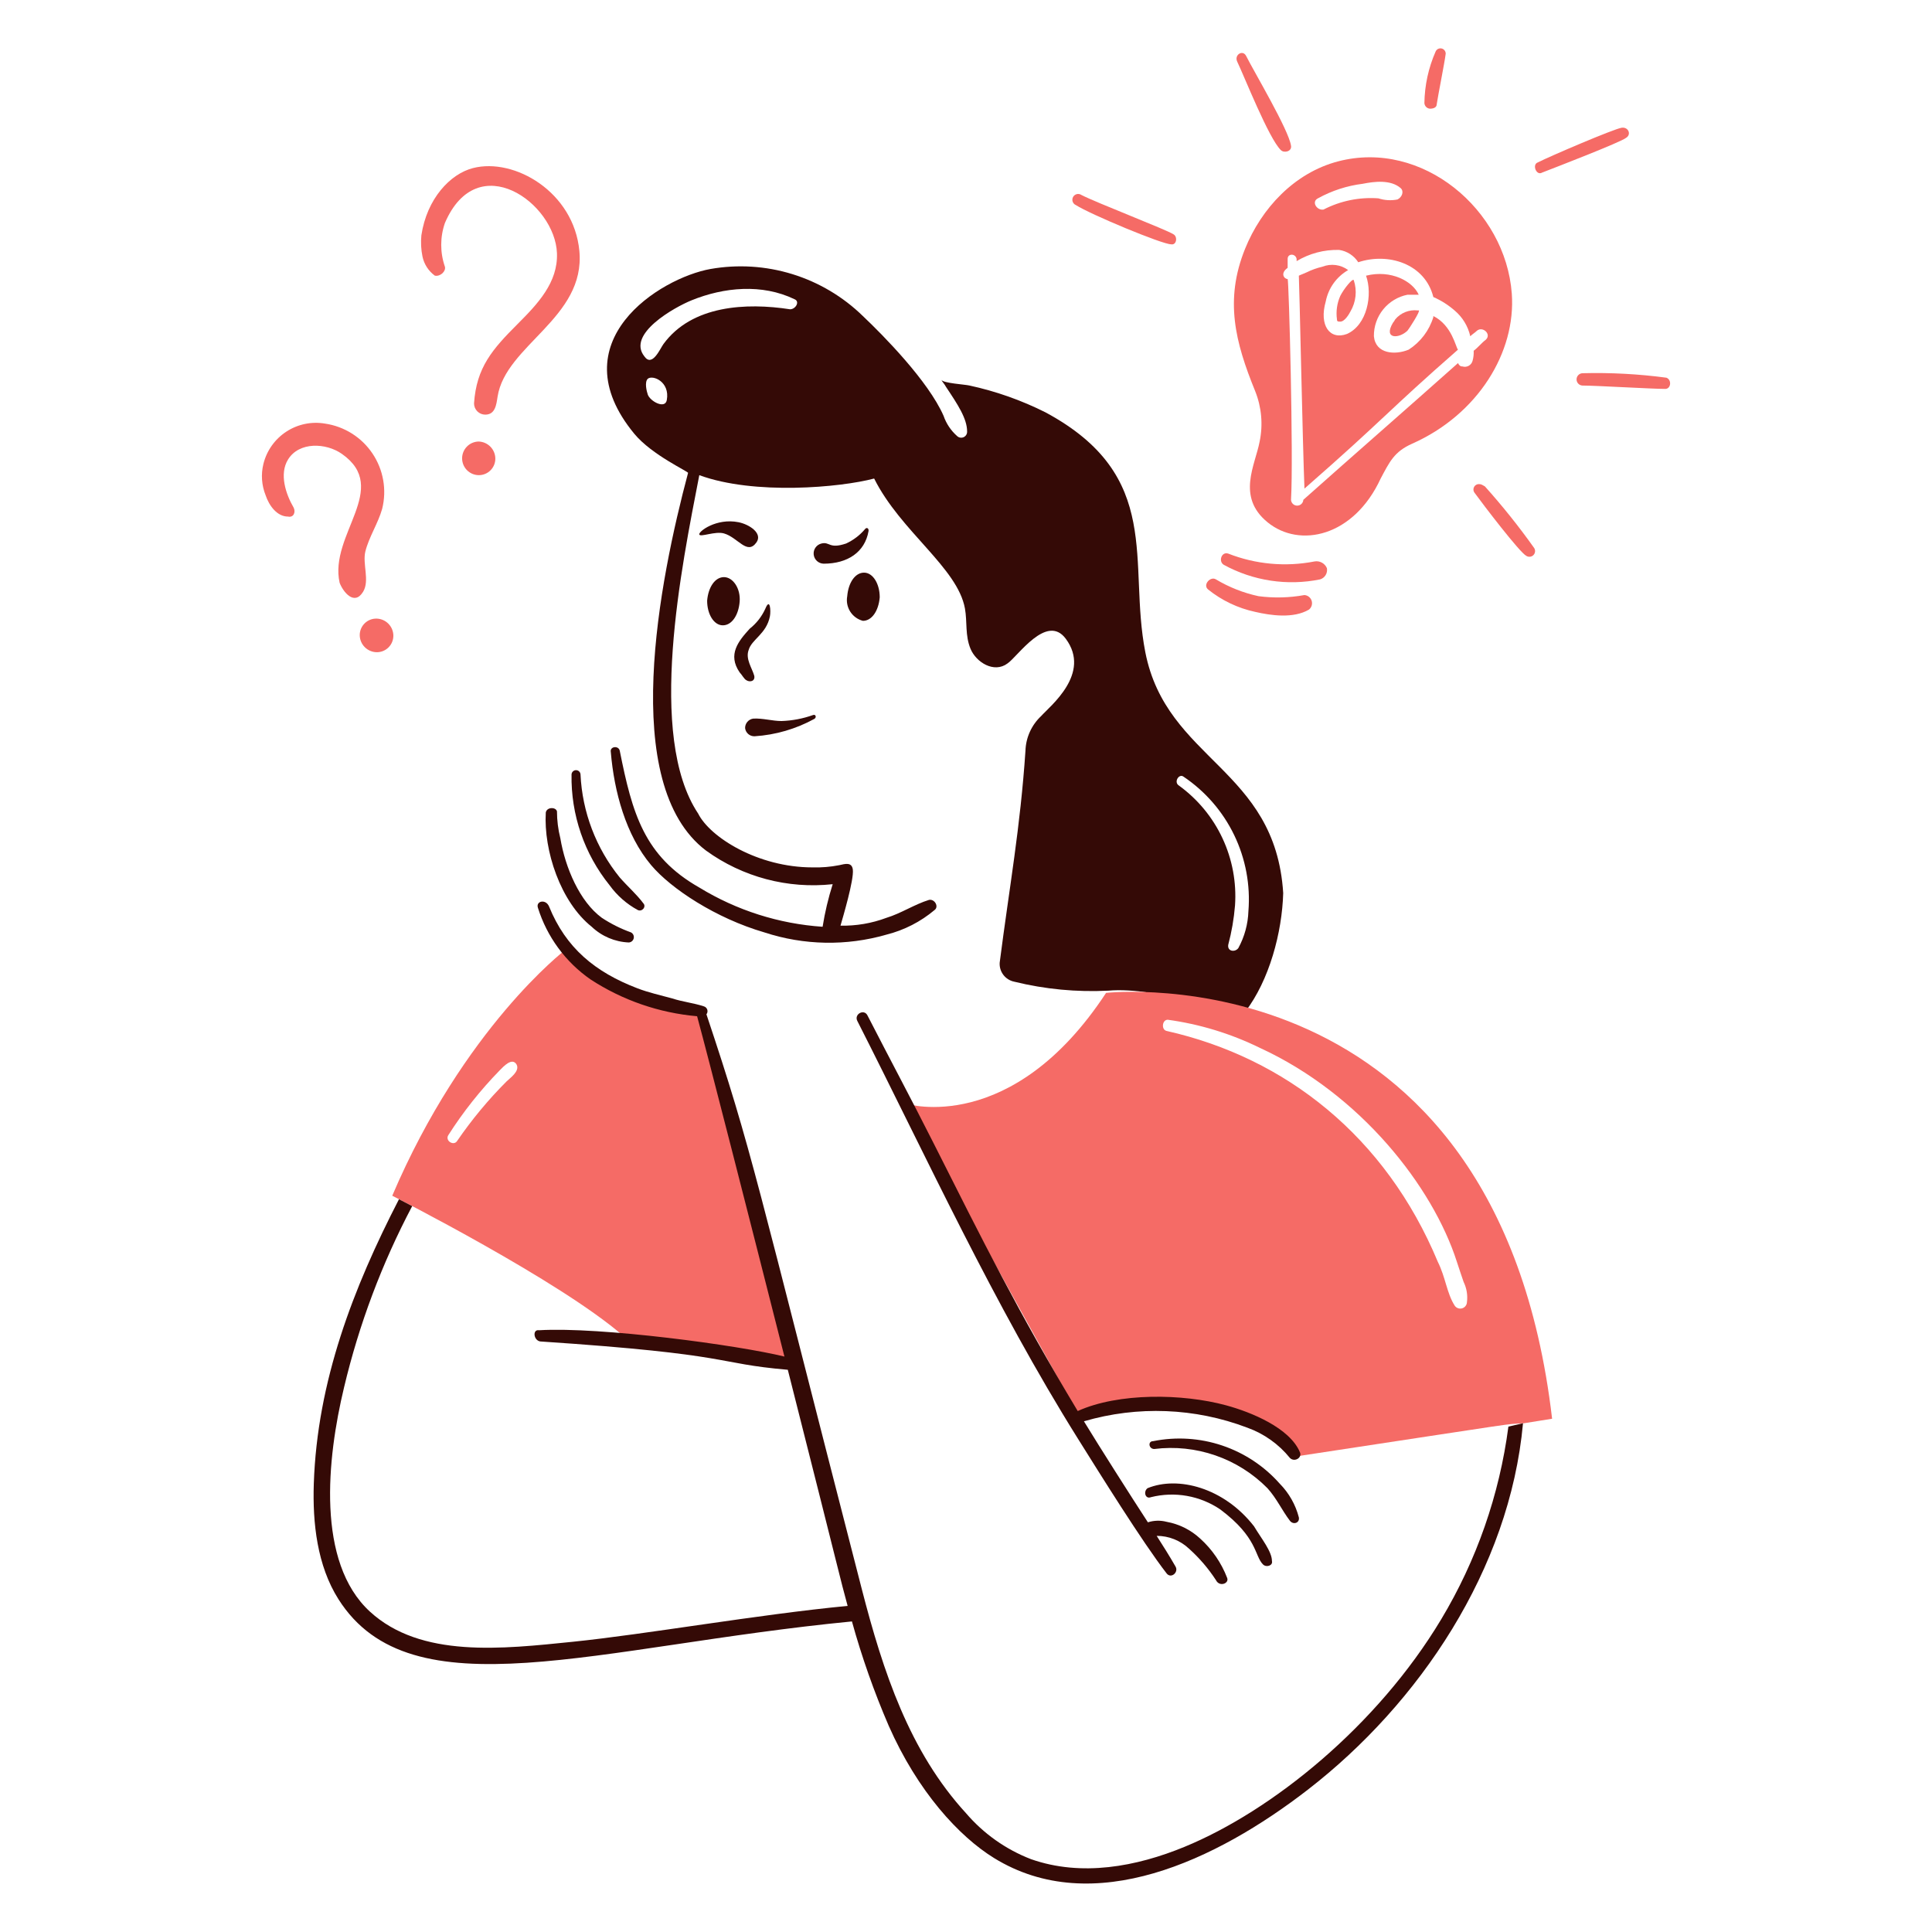 <svg width="512" height="512" viewBox="0 0 512 512" fill="none" xmlns="http://www.w3.org/2000/svg">
<path d="M355.198 85.233C356.385 85.233 357.573 83.154 357.87 82.56C358.607 81.319 359.068 79.933 359.222 78.497C359.376 77.062 359.218 75.61 358.761 74.24C358.464 73.646 356.088 76.616 355.198 78.398C354.324 80.352 354.016 82.513 354.307 84.634C354.304 85.233 354.604 85.233 355.198 85.233Z" fill="#F56B66"/>
<path d="M369.152 85.53C366.484 89.979 370.829 89.792 373.012 87.609C373.309 87.311 376.576 82.263 375.982 82.263H375.685C374.576 82.136 373.452 82.287 372.415 82.702C371.379 83.116 370.461 83.782 369.746 84.639C369.586 84.96 369.386 85.259 369.152 85.53Z" fill="#F56B66"/>
<path d="M400.64 77.809C399.007 55.537 376.909 36.933 354.608 42.765C343.04 45.791 334.295 55.191 329.958 65.93C324.464 79.532 327.347 90.673 332.631 103.647C334.332 107.888 334.746 112.536 333.819 117.01C332.646 123.272 327.636 131.625 335.897 138.394C344.397 145.357 358.756 142.275 365.893 126.812C368.269 122.358 369.477 119.708 374.208 117.596C391.703 109.84 401.771 93.307 400.64 77.809ZM349.263 52.565C352.94 50.531 356.972 49.22 361.142 48.704C364.111 48.11 368.566 47.516 371.238 49.892C372.129 50.783 371.535 52.268 370.347 52.862C368.667 53.201 366.928 53.098 365.299 52.565C360.268 52.194 355.232 53.222 350.748 55.534C348.961 55.831 347.476 53.456 349.258 52.565H349.263ZM393.807 89.984C392.619 90.875 391.728 92.066 390.541 92.956C390.589 93.858 390.489 94.76 390.244 95.629C390.17 95.905 390.042 96.163 389.866 96.388C389.691 96.613 389.472 96.8 389.223 96.939C388.973 97.077 388.698 97.164 388.415 97.194C388.131 97.224 387.844 97.197 387.571 97.114C386.977 97.114 386.68 96.817 386.383 96.223C372.72 108.398 359.06 120.287 345.398 132.455C345.374 132.872 345.192 133.265 344.888 133.552C344.584 133.839 344.182 133.999 343.764 133.999C343.346 133.999 342.944 133.839 342.64 133.552C342.337 133.265 342.154 132.872 342.131 132.455C342.815 121.206 341.555 73.948 341.24 73.948C340.349 73.948 339.161 72.463 341.24 70.979V68.608C341.24 67.123 343.319 67.123 343.616 68.608V69.202C347.018 67.155 350.934 66.124 354.903 66.233C355.928 66.386 356.909 66.758 357.78 67.321C358.65 67.884 359.391 68.627 359.951 69.499C367.874 66.857 377.638 69.865 379.85 78.715C381.897 79.611 383.796 80.812 385.482 82.279C387.578 84.039 389.038 86.439 389.64 89.109C390.233 88.515 390.827 88.218 391.432 87.624C392.914 86.421 395.289 88.499 393.805 89.984H393.807Z" fill="#F56B66"/>
<path d="M379.848 83.748V84.045C378.757 87.599 376.441 90.652 373.312 92.659C369.749 94.144 364.519 93.837 364.096 89.093C364.064 86.51 364.938 83.996 366.565 81.99C368.192 79.983 370.471 78.609 373.005 78.106H375.977C374.38 74.522 368.609 71.409 362.017 73.058C363.809 78.106 362.314 86.114 356.969 88.499C352.433 90.202 349.507 86.257 351.337 79.888C351.673 78.157 352.377 76.518 353.401 75.084C354.426 73.649 355.748 72.451 357.276 71.573C356.308 70.856 355.172 70.398 353.977 70.242C352.782 70.086 351.567 70.237 350.446 70.682C349.007 71.013 347.612 71.512 346.289 72.167C345.695 72.464 344.801 72.76 344.208 73.058C344.328 74.478 345.244 118.72 345.695 129.485C367.107 110.746 367.422 109.248 386.381 92.659C385.774 92.053 384.817 86.231 379.848 83.748Z" fill="#F56B66"/>
<path d="M191.557 165.717C193.936 165.717 195.717 163.044 196.014 159.481C196.311 155.917 194.222 152.945 191.854 152.945C189.486 152.945 187.697 155.62 187.4 159.184C187.392 162.747 189.184 165.717 191.557 165.717Z" fill="#340A06"/>
<path d="M228.682 164.529C231.058 164.529 232.84 161.856 233.137 158.293C233.137 154.729 231.345 151.757 228.979 151.757C226.614 151.757 224.819 154.432 224.525 157.996C224.262 159.409 224.545 160.869 225.317 162.081C226.088 163.293 227.291 164.168 228.682 164.529Z" fill="#340A06"/>
<path d="M191.854 141.363C195.561 142.416 197.998 147.236 200.469 143.739C202.168 141.338 198.605 138.972 195.717 138.394C189.814 137.214 185.009 140.905 185.321 141.66C185.633 142.416 189.532 140.705 191.854 141.363Z" fill="#340A06"/>
<path d="M230.167 140.769C230.297 140.017 229.691 139.669 229.276 140.176C227.9 141.82 226.175 143.138 224.228 144.036C219.645 145.572 219.95 143.473 217.692 144.036C217.051 144.191 216.489 144.575 216.111 145.115C215.732 145.655 215.564 146.315 215.637 146.97C215.71 147.625 216.019 148.232 216.506 148.676C216.994 149.119 217.627 149.37 218.286 149.381C224.622 149.381 229.199 146.325 230.167 140.769Z" fill="#340A06"/>
<path d="M215.464 189.492C212.778 190.451 209.96 190.988 207.11 191.082C204.661 191.083 202.151 190.294 199.619 190.438C199.013 190.522 198.459 190.825 198.061 191.289C197.663 191.754 197.449 192.349 197.46 192.96C197.533 193.571 197.832 194.132 198.3 194.532C198.767 194.932 199.367 195.142 199.982 195.119C205.537 194.76 210.944 193.185 215.823 190.505C216.46 190.12 216.166 189.216 215.464 189.492Z" fill="#340A06"/>
<path d="M196.014 178.189C196.608 178.783 197.202 179.981 197.806 180.268C198.697 180.862 200.182 180.565 199.885 179.08C199.291 177.001 197.509 174.625 198.4 172.25C199.211 169.408 203.108 168.013 204.032 163.341C204.329 161.856 204.068 158.305 202.844 161.262C201.91 163.354 200.484 165.188 198.686 166.608C195.717 169.874 192.745 173.438 196.014 178.189Z" fill="#340A06"/>
<path d="M348.367 148.787C340.702 150.285 332.768 149.564 325.499 146.709C323.707 146.115 322.831 148.78 324.311 149.678C332.1 153.944 341.149 155.313 349.852 153.541C350.463 153.351 350.982 152.943 351.312 152.396C351.643 151.848 351.761 151.198 351.644 150.569C351.38 149.945 350.912 149.43 350.317 149.106C349.722 148.782 349.034 148.67 348.367 148.787Z" fill="#F56B66"/>
<path d="M345.692 157.696C341.673 158.424 337.566 158.524 333.517 157.993C329.536 157.137 325.724 155.632 322.232 153.539C320.758 152.627 318.679 155.008 320.154 156.211C323.791 159.137 328.062 161.171 332.626 162.151C336.768 163.111 342.748 163.976 346.88 161.557C347.222 161.285 347.474 160.917 347.603 160.501C347.732 160.084 347.732 159.638 347.604 159.221C347.476 158.804 347.225 158.435 346.884 158.163C346.542 157.891 346.127 157.728 345.692 157.696Z" fill="#F56B66"/>
<path d="M303.521 172.844C298.847 149.015 308.521 126.213 277.089 109.289C270.686 106.071 263.901 103.676 256.896 102.162C255.703 101.88 250.063 101.568 249.472 100.677C249.769 101.271 250.363 101.865 250.66 102.469C253.831 107.226 256.292 110.935 256.292 114.348C256.308 114.664 256.228 114.978 256.062 115.248C255.896 115.518 255.653 115.731 255.363 115.86C255.074 115.988 254.752 116.026 254.441 115.968C254.129 115.91 253.843 115.76 253.619 115.536C251.99 114.091 250.761 112.249 250.053 110.19C245.985 100.944 234.015 88.809 228.672 83.758C223.411 78.625 217.004 74.816 209.981 72.647C202.958 70.479 195.519 70.012 188.28 71.286C174.919 73.677 147.932 90.501 168.087 114.942C172.779 120.635 182.638 125.041 182.341 125.338C174.82 153.567 163.84 207.821 187.103 225.411C196.802 232.438 208.765 235.612 220.672 234.32C219.501 238.009 218.608 241.781 217.999 245.604C206.431 244.826 195.222 241.26 185.331 235.21C170.685 226.893 167.562 215.568 164.247 198.979C163.95 197.494 161.572 197.791 161.869 199.276C162.744 209.772 165.844 221.307 172.562 229.271C177.853 235.543 189.714 243.351 202.557 247.091C213.043 250.539 224.324 250.746 234.928 247.685C239.623 246.505 243.986 244.271 247.687 241.152C248.875 240.261 247.687 238.183 246.203 238.48C242.342 239.667 238.779 242.064 234.918 243.231C231.028 244.691 226.895 245.397 222.74 245.31C223.337 243.231 226.347 233.129 226.009 230.462C225.753 228.378 223.923 228.941 222.443 229.274C220.097 229.738 217.707 229.937 215.316 229.868C200.878 229.868 188.18 221.904 185.024 215.614C171.328 195.07 180.651 150.055 185.321 125.924C199.874 131.269 222.74 129.191 231.657 126.815C238.679 140.862 253.77 150.449 255.721 161.265C256.358 164.821 255.721 168.392 257.206 171.955C258.69 175.519 263.442 178.489 267.005 175.816C269.678 174.024 277.394 162.458 282.447 169.283C289.27 178.499 278.29 187.103 275.914 189.763C274.648 190.949 273.628 192.374 272.915 193.956C272.201 195.537 271.808 197.244 271.757 198.979C270.374 219.459 267.525 234.903 264.927 255.109C264.848 256.276 265.197 257.431 265.907 258.36C266.617 259.288 267.641 259.927 268.787 260.158C276.942 262.162 285.347 262.963 293.734 262.533C306.79 261.363 329.062 269.353 329.966 268.165C336.404 259.776 339.766 247.081 340.063 236.677C337.976 203.52 309.156 201.564 303.521 172.844ZM176.709 106.028C176.256 108.524 172.255 106.325 171.661 104.543C171.364 103.652 170.77 101.276 171.661 100.385C172.951 99.272 177.595 101.143 176.709 106.023V106.028ZM209.377 81.964C197.796 80.172 183.362 80.863 175.818 91.18C174.94 92.378 172.848 97.416 170.77 94.446C166.018 88.504 178.798 81.406 183.242 79.598C191.877 76.086 201.953 75.144 210.565 79.301C212.05 79.888 210.862 81.966 209.377 81.966V81.964ZM330.844 241.452C330.732 244.883 329.816 248.24 328.171 251.254C327.28 252.442 325.202 252.145 325.499 250.363C326.404 246.958 327.004 243.479 327.291 239.967C327.713 233.846 326.572 227.718 323.975 222.159C321.378 216.6 317.409 211.793 312.443 208.19C310.958 207.299 312.443 204.923 313.631 205.814C319.405 209.69 324.043 215.034 327.068 221.297C330.093 227.559 331.397 234.514 330.844 241.447V241.452Z" fill="#340A06"/>
<path d="M285.11 54.346C288.927 56.794 307.976 64.743 310.352 64.743C311.836 65.04 312.144 62.664 310.945 62.07C309.153 60.882 290.486 53.694 286.595 51.674C286.418 51.552 286.219 51.468 286.008 51.428C285.797 51.388 285.581 51.393 285.372 51.442C285.163 51.49 284.967 51.582 284.796 51.712C284.625 51.841 284.483 52.004 284.379 52.191C284.275 52.379 284.211 52.586 284.192 52.799C284.172 53.013 284.198 53.228 284.267 53.431C284.336 53.634 284.446 53.82 284.592 53.978C284.737 54.136 284.913 54.261 285.11 54.346Z" fill="#F56B66"/>
<path d="M164.237 232.538C157.947 224.772 154.304 215.198 153.84 205.215C153.821 204.913 153.687 204.631 153.466 204.424C153.246 204.217 152.955 204.103 152.653 204.103C152.35 204.103 152.06 204.217 151.839 204.424C151.618 204.631 151.485 204.913 151.465 205.215C151.274 215.897 154.848 226.305 161.561 234.617C163.517 237.322 166.054 239.554 168.985 241.15C170.173 241.744 171.361 240.259 170.47 239.358C168.704 236.992 166.315 234.913 164.237 232.538Z" fill="#340A06"/>
<path d="M339.456 39.795C340.368 40.663 342.426 40.092 342.129 38.608C341.535 34.45 332.329 19.006 330.25 14.848C329.36 13.056 327.012 14.538 327.875 16.333C329.715 20.165 336.261 36.749 339.456 39.795Z" fill="#F56B66"/>
<path d="M393.508 128.891C392.914 128.594 392.617 128.297 392.023 128.297C391.739 128.275 391.454 128.338 391.206 128.479C390.958 128.619 390.757 128.83 390.63 129.085C390.502 129.34 390.454 129.628 390.49 129.91C390.527 130.193 390.647 130.459 390.835 130.673C392.963 133.607 402.714 146.412 404.495 147.313C404.784 147.497 405.128 147.578 405.469 147.54C405.809 147.503 406.127 147.351 406.37 147.108C406.612 146.866 406.765 146.548 406.802 146.207C406.839 145.866 406.759 145.523 406.574 145.234C402.533 139.543 398.17 134.086 393.508 128.891Z" fill="#F56B66"/>
<path d="M441.621 100.096C434.24 99.109 426.792 98.712 419.349 98.908C418.931 98.932 418.539 99.114 418.251 99.418C417.964 99.722 417.804 100.124 417.804 100.542C417.804 100.96 417.964 101.362 418.251 101.666C418.539 101.969 418.931 102.152 419.349 102.175C422.912 102.175 437.76 103.066 441.326 103.066C442.808 103.053 443.105 100.677 441.621 100.096Z" fill="#F56B66"/>
<path d="M430.927 36.529C432.412 35.638 431.526 33.58 429.739 33.856C427.663 34.176 411.031 41.28 407.468 43.072C405.983 43.666 407.171 46.636 408.655 45.745C412.516 44.25 429.443 37.717 430.927 36.529Z" fill="#F56B66"/>
<path d="M378.957 28.805C379.847 28.805 380.749 28.508 380.749 27.617C381.046 25.539 382.827 16.63 383.124 14.254C383.135 13.93 383.032 13.611 382.833 13.354C382.634 13.097 382.352 12.918 382.035 12.848C381.717 12.777 381.385 12.82 381.096 12.968C380.807 13.117 380.579 13.361 380.452 13.66C378.557 17.969 377.547 22.614 377.479 27.32C377.505 27.705 377.668 28.067 377.94 28.34C378.211 28.613 378.572 28.778 378.957 28.805Z" fill="#F56B66"/>
<path d="M149.683 251.843C149.683 251.843 122.954 272.323 103.949 316.882C103.949 316.882 148.493 339.454 165.133 354.002C165.133 354.002 203.443 359.05 212.055 361.723C204.631 334.994 186.217 267.876 186.217 267.876C186.217 267.876 162.452 266.097 149.683 251.843ZM134.241 286.59C129.411 291.423 125.036 296.692 121.172 302.329C120.282 303.813 117.885 302.328 118.797 300.844C122.745 294.647 127.323 288.875 132.459 283.62C133.35 282.729 135.726 280.057 136.914 282.135C137.805 283.917 135.132 285.696 134.241 286.59Z" fill="#F56B66"/>
<path d="M144.64 215.314C144.046 225.383 148.528 239.017 156.815 245.607C159.474 248.13 162.955 249.607 166.617 249.764C166.93 249.752 167.229 249.637 167.469 249.436C167.709 249.236 167.876 248.962 167.944 248.657C168.012 248.351 167.977 248.032 167.844 247.749C167.712 247.466 167.489 247.235 167.211 247.091C164.493 246.114 161.9 244.817 159.488 243.228C153.6 238.917 149.785 229.888 148.495 222.144C147.907 219.814 147.608 217.42 147.604 215.017C147.307 213.827 144.932 213.827 144.64 215.314Z" fill="#340A06"/>
<path d="M403.901 377.17L411.325 375.982C396.774 251.546 293.12 263.127 293.12 263.127C268.173 301.141 240.256 292.529 240.256 292.529L285.993 375.388C285.993 375.388 311.306 368.387 327.273 375.091C333.295 377.336 338.62 381.125 342.715 386.079C407.739 376.208 397.645 377.6 403.901 377.17ZM388.756 345.088C388.741 345.465 388.605 345.827 388.37 346.121C388.135 346.416 387.812 346.629 387.449 346.728C387.085 346.827 386.699 346.808 386.347 346.673C385.995 346.539 385.695 346.296 385.49 345.979C383.403 342.682 383.101 338.532 381.035 334.395C367.211 301.202 340.744 280.318 309.163 273.211C307.686 272.881 307.976 270.241 309.46 270.241C317.922 271.403 326.143 273.909 333.814 277.665C360.619 289.969 379.717 314.529 386.084 334.387C386.657 336.179 387.272 337.953 387.876 339.735C388.686 341.395 388.992 343.256 388.756 345.088Z" fill="#F56B66"/>
<path d="M77.824 134.533C75.745 130.97 73.948 125.614 76.339 121.764C79.291 117 86.408 117.348 90.593 120.277C103.624 129.398 87.158 141.642 89.999 154.432C90.89 156.808 93.883 160.681 96.236 156.808C98.028 153.846 96.005 149.399 96.83 146.115C97.797 142.275 100.188 138.716 101.284 134.83C101.901 132.345 101.992 129.759 101.549 127.237C101.106 124.715 100.141 122.314 98.714 120.188C97.288 118.062 95.432 116.258 93.266 114.892C91.1 113.527 88.672 112.63 86.139 112.259C82.569 111.648 78.9 112.411 75.87 114.395C72.839 116.378 70.672 119.436 69.804 122.952C69.125 125.717 69.333 128.626 70.398 131.267C71.291 133.939 73.37 136.899 76.339 136.899C77.824 137.216 78.408 135.721 77.824 134.533Z" fill="#F56B66"/>
<path d="M99.789 172.844C100.377 172.855 100.961 172.747 101.507 172.527C102.052 172.307 102.548 171.98 102.964 171.564C103.38 171.148 103.708 170.653 103.928 170.107C104.148 169.562 104.256 168.977 104.246 168.389C104.217 167.216 103.738 166.1 102.908 165.27C102.079 164.441 100.962 163.963 99.789 163.935C99.201 163.924 98.616 164.031 98.071 164.251C97.525 164.471 97.03 164.799 96.614 165.215C96.198 165.631 95.871 166.126 95.651 166.672C95.431 167.217 95.323 167.801 95.334 168.389C95.363 169.562 95.841 170.678 96.671 171.507C97.5 172.337 98.616 172.815 99.789 172.844Z" fill="#F56B66"/>
<path d="M117.906 70.682C116.604 66.93 116.604 62.849 117.906 59.098C126.536 38.963 147.133 53.783 147.602 67.118C147.876 74.839 142.554 80.481 137.208 85.827C130.486 92.549 126.262 97.362 125.624 106.913C125.626 107.701 125.939 108.455 126.496 109.012C127.052 109.568 127.807 109.882 128.594 109.883C131.267 109.883 131.54 107.208 131.863 105.132C133.98 91.448 155.187 84.247 153.541 66.524C152.092 50.908 136.328 41.705 125.327 44.547C119.337 46.083 113.126 52.623 111.667 62.367C111.485 64.249 111.585 66.147 111.964 67.999C112.394 70.027 113.557 71.824 115.231 73.047C116.718 73.354 118.223 71.865 117.906 70.682Z" fill="#F56B66"/>
<path d="M126.815 125.921C127.403 125.932 127.987 125.824 128.532 125.604C129.078 125.384 129.573 125.056 129.989 124.64C130.405 124.224 130.733 123.728 130.953 123.183C131.172 122.637 131.28 122.053 131.269 121.464C131.24 120.292 130.762 119.176 129.933 118.346C129.103 117.517 127.987 117.039 126.815 117.01C125.651 117.038 124.545 117.52 123.732 118.352C122.919 119.185 122.464 120.302 122.464 121.466C122.464 122.629 122.919 123.747 123.732 124.579C124.545 125.412 125.651 125.894 126.815 125.921Z" fill="#F56B66"/>
<path d="M305.006 396.769C308.132 395.984 311.389 395.869 314.563 396.432C317.737 396.996 320.756 398.225 323.42 400.039C333.312 407.463 332.434 412.327 334.705 414.59C335.596 415.481 337.377 414.887 337.08 413.699C337.08 411.139 334.3 407.78 332.329 404.483C324.357 394.243 312.197 391.079 304.115 394.384C302.927 395.285 303.521 397.363 305.006 396.769Z" fill="#340A06"/>
<path d="M305.897 384C311.359 383.317 316.905 383.899 322.106 385.702C327.307 387.504 332.024 390.478 335.892 394.394C338.296 397.043 339.776 400.315 341.832 403.008C342.733 404.188 344.491 403.605 344.207 402.117C343.338 398.754 341.597 395.68 339.159 393.206C335.045 388.549 329.779 385.056 323.889 383.075C317.999 381.095 311.692 380.697 305.6 381.921C304.128 381.921 304.412 384 305.897 384Z" fill="#340A06"/>
<path d="M344.504 384.891C341.827 378.422 331.607 374.234 324.905 372.419C313.367 369.293 296.425 369.045 285.609 373.939C269.914 347.827 260.521 328.983 247.391 302.922C241.71 291.658 235.692 280.415 229.87 269.066C228.959 267.295 226.286 268.775 227.197 270.551C245.706 307.008 263.396 345.703 285.701 381.328C291.231 390.157 302.741 408.676 309.164 416.965C310.328 418.468 312.402 416.684 311.539 415.173C309.932 412.375 308.245 409.685 306.532 407.02C309.72 407.012 312.788 408.23 315.103 410.422C317.833 412.87 320.23 415.665 322.232 418.737C323.172 420.662 325.816 419.62 325.202 418.143C323.673 414.168 321.231 410.607 318.072 407.749C315.589 405.445 312.497 403.899 309.164 403.295C307.532 402.867 305.812 402.914 304.205 403.428C299.712 396.534 291.351 383.388 287.253 376.658C301.483 372.489 316.685 373.083 330.547 378.348C334.971 379.938 338.874 382.711 341.832 386.366C343.02 387.564 345.116 386.368 344.504 384.891Z" fill="#340A06"/>
<path d="M399.744 378.061C397.375 396.13 391.31 413.518 381.927 429.141C364.979 457.385 337.147 479.872 313.915 489.429C301.115 494.697 286.61 497.403 273.229 492.698C266.565 490.126 260.645 485.938 256 480.512C241.032 464.177 234.064 443.164 228.383 421.12C199.985 310.892 199.473 305.495 187.213 268.8C187.349 268.626 187.44 268.422 187.478 268.204C187.516 267.987 187.499 267.763 187.429 267.554C187.359 267.344 187.239 267.155 187.078 267.004C186.918 266.852 186.722 266.743 186.509 266.686C183.836 265.795 180.877 265.498 178.194 264.607C174.928 263.716 171.976 263.071 168.978 261.934C157.668 257.618 149.952 251.182 145.516 240.254C144.663 238.16 141.973 238.764 142.546 240.551C144.953 248.263 149.865 254.952 156.503 259.559C164.97 265.083 174.669 268.434 184.74 269.312C187.863 280.796 198.702 323.285 207.882 359.504C195.658 356.493 159.14 351.568 142.858 352.528C141.066 352.231 141.374 355.2 143.155 355.497C195.338 358.976 188.846 361.283 208.776 363.006C223.345 420.506 222.418 417.467 224.63 425.58C200.773 427.868 171.126 433.119 151.767 435.09C133.176 436.979 111.539 439.514 98.007 427.07C83.786 413.985 86.633 386.576 91.177 367.678C95.146 350.965 101.213 334.821 109.235 319.632C107.802 318.881 106.616 318.264 105.733 317.809C93.614 341.317 84.055 366.075 83.159 393.219C82.816 403.612 84.05 414.899 89.692 423.808C109.005 454.3 158.021 436.275 225.772 429.696C228.385 439.128 231.642 448.369 235.52 457.354C243.2 474.762 254.119 486.654 263.437 492.401C289.636 508.554 322.363 493.031 346.591 474.284C376.056 451.484 400.095 415.916 403.612 377.17L399.744 378.061Z" fill="#340A06"/>
</svg>
